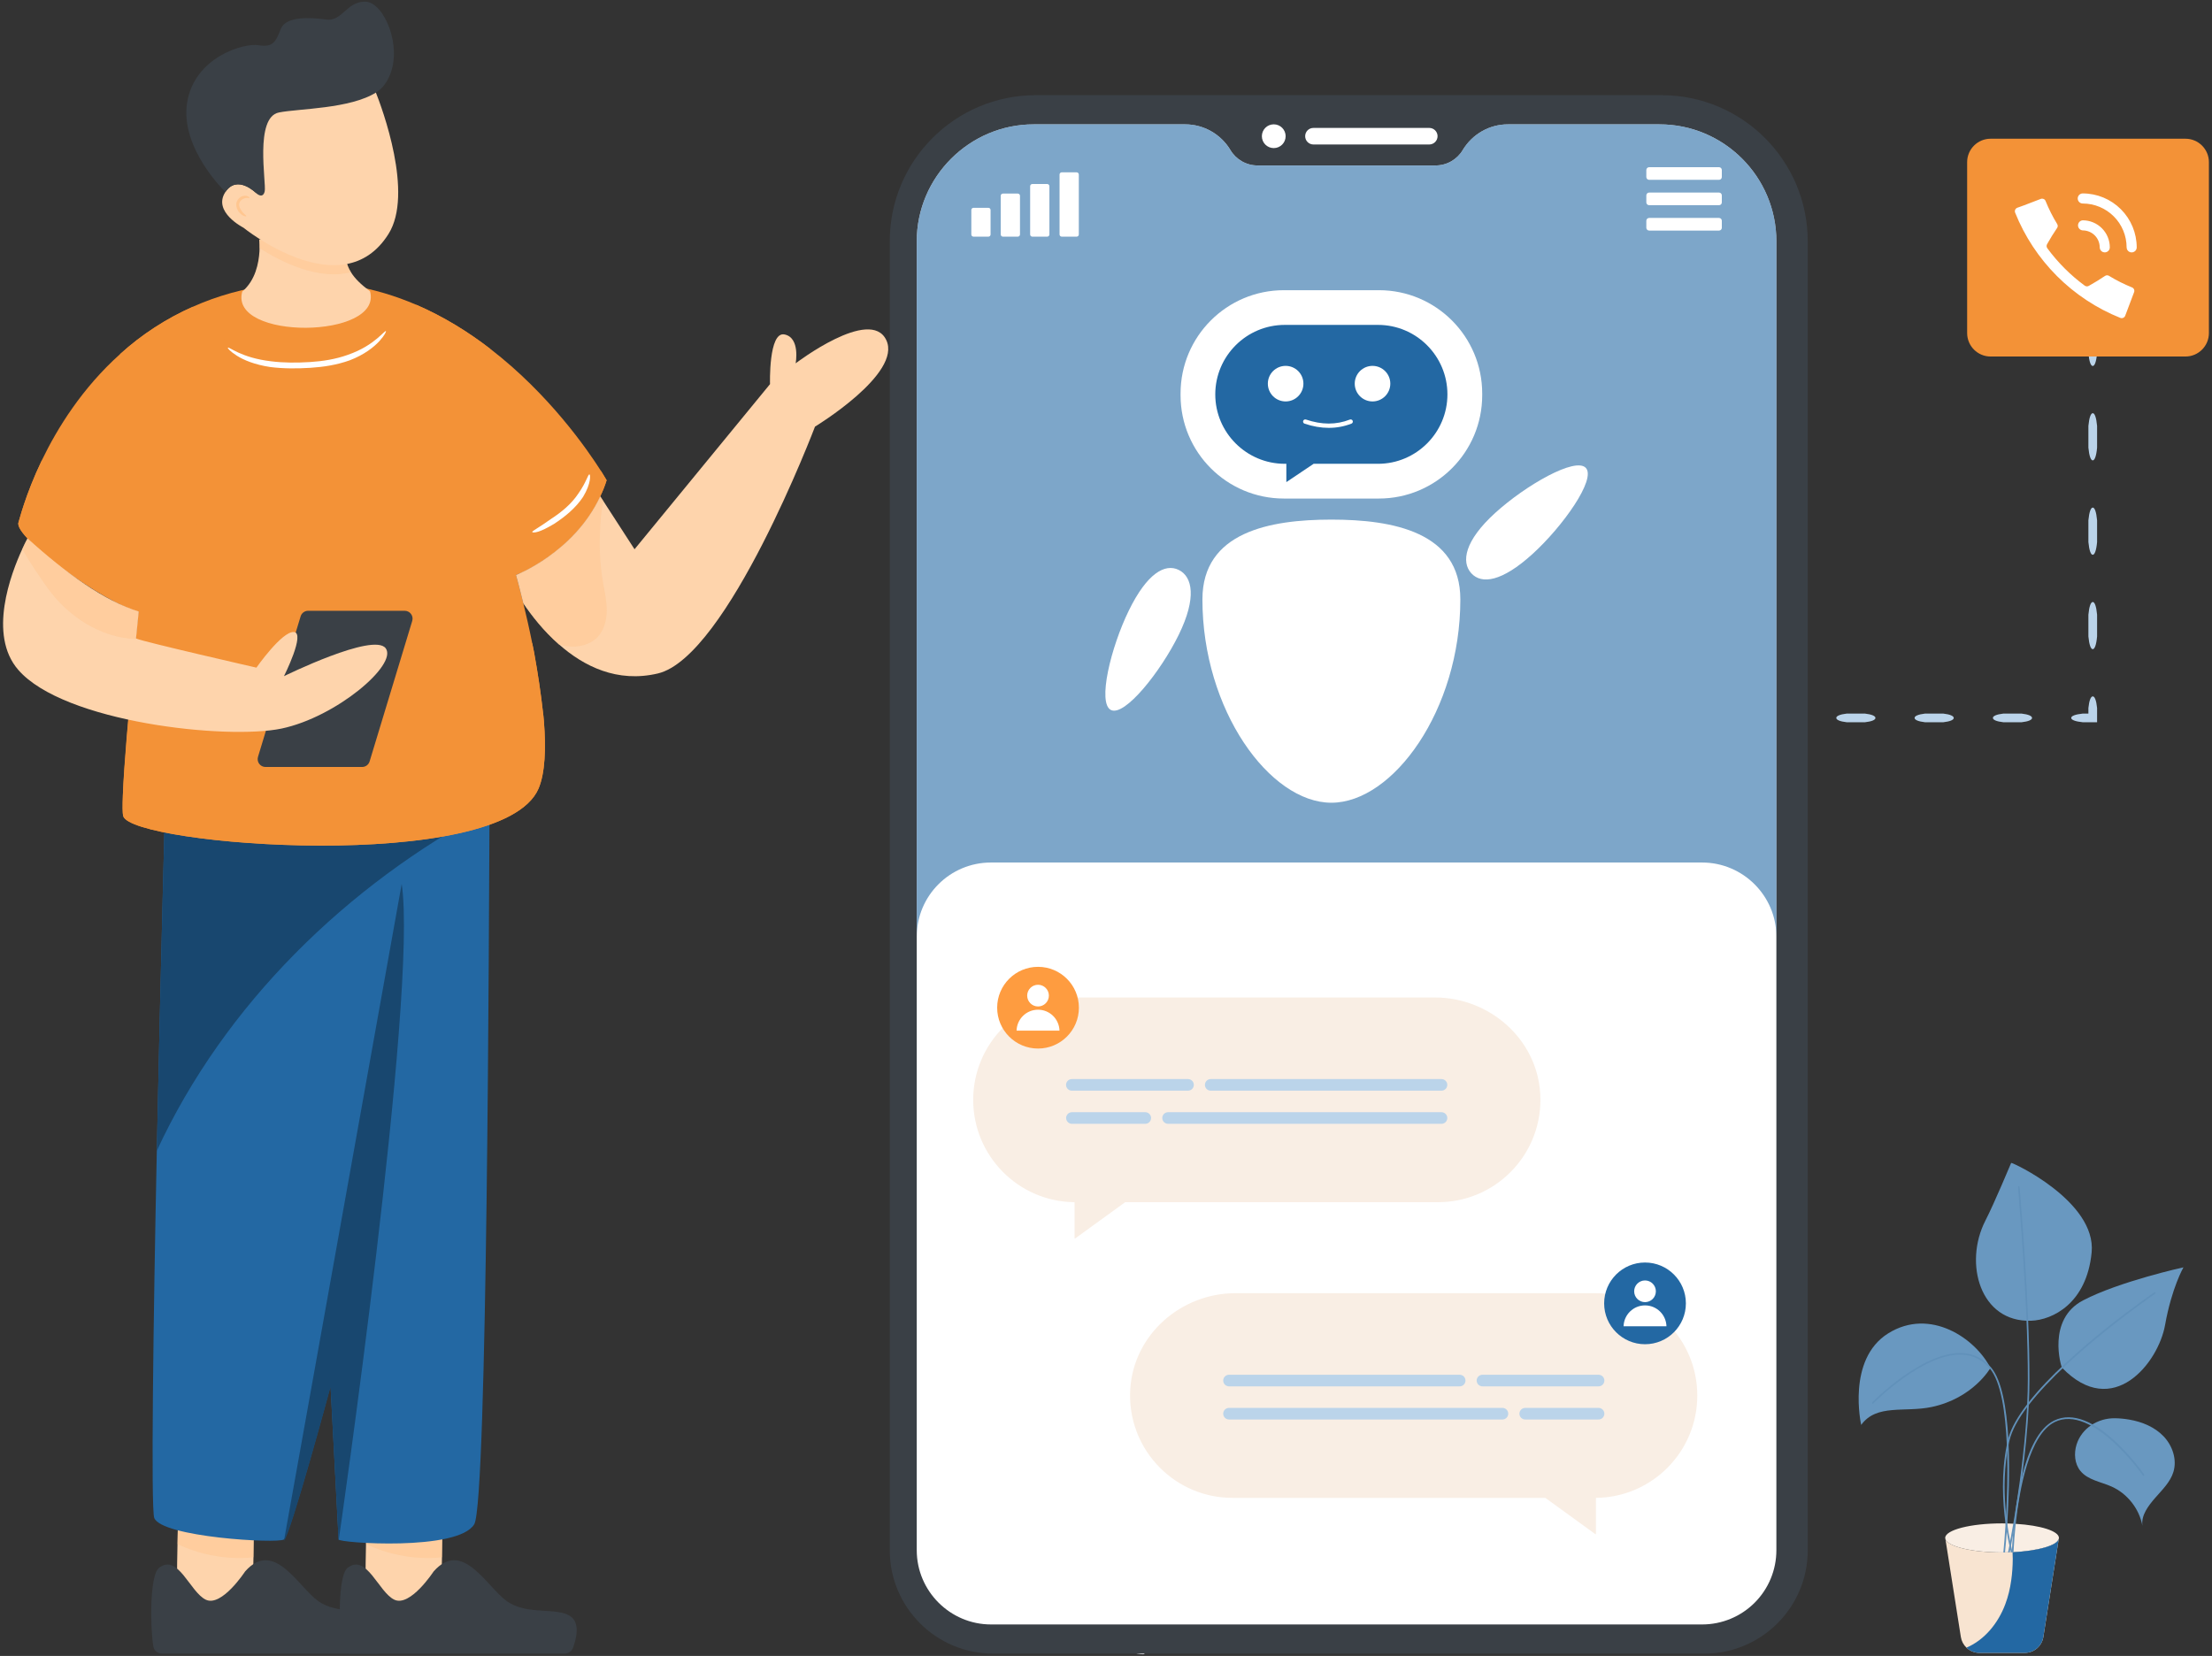 <svg xmlns="http://www.w3.org/2000/svg" width="605" height="453" viewBox="0 0 605 453" fill="none"><rect x="0" y="0" width="605" height="453" fill="#333333" stroke="none"/><g clip-path="url(#clip0_83_343)"><path d="M291.983 438.018C292.343 437.815 293.437 439.927 296.804 443.073C299.599 445.8 303.019 447.847 306.65 449.384C310.902 451.288 313.138 452.071 313.025 452.443C312.945 452.735 310.551 452.542 306.028 450.84C302.272 449.252 298.671 447.105 295.699 444.209C292.312 440.627 291.723 438.112 291.983 438.018Z" fill="white"></path><path d="M470.113 196.41C470.113 196.917 469.588 197.376 468.52 197.586H465.812C464.75 197.374 464.222 196.917 464.222 196.396C464.222 195.877 464.75 195.43 465.812 195.208H468.523C469.588 195.43 470.113 195.877 470.113 196.41ZM491.531 196.41C491.531 196.917 490.574 197.376 488.637 197.586H483.714C481.781 197.374 480.822 196.917 480.822 196.396C480.822 195.877 481.781 195.43 483.714 195.208H488.637C490.574 195.43 491.531 195.877 491.531 196.41ZM512.948 196.41C512.948 196.917 511.989 197.376 510.054 197.586H505.131C503.199 197.374 502.239 196.917 502.239 196.396C502.239 195.877 503.196 195.43 505.131 195.208H510.054C511.989 195.43 512.948 195.877 512.948 196.41ZM534.365 196.41C534.365 196.917 533.406 197.376 531.469 197.586H526.548C524.616 197.374 523.657 196.917 523.657 196.396C523.657 195.877 524.614 195.43 526.548 195.208H531.469C533.406 195.43 534.365 195.877 534.365 196.41ZM555.781 196.41C555.781 196.917 554.824 197.376 552.887 197.586H547.966C546.031 197.374 545.074 196.917 545.074 196.396C545.074 195.877 546.031 195.43 547.966 195.208H552.887C554.824 195.43 555.781 195.877 555.781 196.41ZM572.395 190.504C572.902 190.504 573.361 191.56 573.571 193.69V197.586H569.673C567.543 197.374 566.492 196.917 566.492 196.396C566.492 195.877 567.543 195.43 569.673 195.208H571.193V193.69C571.415 191.56 571.862 190.504 572.395 190.504ZM572.395 164.682C572.902 164.682 573.361 165.837 573.571 168.17V174.106C573.359 176.44 572.902 177.594 572.381 177.594C571.862 177.594 571.415 176.44 571.193 174.106V168.17C571.415 165.837 571.862 164.682 572.395 164.682ZM572.395 138.855C572.902 138.855 573.361 140.01 573.571 142.348V148.282C573.359 150.615 572.902 151.77 572.381 151.77C571.862 151.77 571.415 150.615 571.193 148.282V142.348C571.415 140.013 571.862 138.855 572.395 138.855ZM572.395 113.033C572.902 113.033 573.361 114.188 573.571 116.521V122.458C573.359 124.791 572.902 125.946 572.381 125.946C571.862 125.946 571.415 124.791 571.193 122.458V116.524C571.415 114.188 571.862 113.033 572.395 113.033ZM572.395 87.209C572.902 87.209 573.361 88.364 573.571 90.699V96.633C573.359 98.966 572.902 100.121 572.381 100.121C571.862 100.121 571.415 98.966 571.193 96.633V90.699C571.415 88.366 571.862 87.212 572.395 87.212V87.209ZM572.395 68.405C572.902 68.405 573.361 68.933 573.571 69.998V72.706C573.359 73.771 572.902 74.297 572.381 74.297C571.862 74.297 571.415 73.771 571.193 72.706V69.996C571.415 68.933 571.862 68.405 572.395 68.405Z" fill="#BBD4EA"></path><path d="M494.432 66.018V424.109C494.432 439.705 481.763 452.377 466.135 452.377H271.654C256.029 452.377 243.357 439.705 243.357 424.109V65.987C243.357 43.924 261.245 26.037 283.308 26.037H454.456C476.533 26.037 494.432 43.938 494.432 66.018Z" fill="#3A4046"></path><path d="M485.854 66.025V424.107C485.852 429.486 483.715 434.645 479.911 438.449C476.108 442.253 470.949 444.391 465.57 444.393H271.046C259.868 444.393 250.738 435.263 250.738 424.086V66.002C250.738 48.421 265.14 34.017 282.723 34.017H324.144C326.637 34.019 329.086 34.667 331.255 35.896C333.423 37.125 335.237 38.895 336.519 41.033C337.283 42.323 338.37 43.391 339.673 44.133C340.976 44.874 342.45 45.263 343.949 45.261H392.645C394.144 45.263 395.618 44.874 396.921 44.133C398.224 43.391 399.312 42.323 400.076 41.033C401.362 38.895 403.178 37.124 405.347 35.891C407.511 34.658 409.96 34.012 412.45 34.017H453.848C471.518 34.017 485.854 48.355 485.854 66.025Z" fill="white"></path><g opacity="0.7"><path d="M485.858 66.016V256.246C485.858 245.066 476.724 235.955 465.544 235.955H271.032C259.828 235.955 250.741 245.021 250.741 256.225V65.995C250.741 48.426 265.147 34.017 282.714 34.017H324.149C326.64 34.017 329.09 34.663 331.257 35.894C333.423 37.125 335.233 38.897 336.509 41.038C337.274 42.327 338.361 43.395 339.664 44.137C340.967 44.878 342.441 45.267 343.94 45.266H392.633C394.133 45.268 395.607 44.879 396.911 44.138C398.214 43.396 399.302 42.328 400.066 41.038C401.354 38.898 403.17 37.127 405.34 35.893C407.506 34.659 409.956 34.012 412.448 34.017H453.838C471.513 34.017 485.858 48.36 485.858 66.016Z" fill="#4680B2"></path></g><path d="M348.382 40.512C350.177 40.512 351.632 39.057 351.632 37.262C351.632 35.467 350.177 34.012 348.382 34.012C346.587 34.012 345.132 35.467 345.132 37.262C345.132 39.057 346.587 40.512 348.382 40.512Z" fill="white"></path><path d="M393.185 37.26C393.182 37.86 392.942 38.434 392.518 38.859C392.094 39.283 391.52 39.523 390.92 39.527H359.239C358.942 39.527 358.647 39.469 358.372 39.355C358.097 39.242 357.848 39.075 357.637 38.864C357.427 38.654 357.26 38.404 357.146 38.129C357.033 37.854 356.974 37.56 356.975 37.262C356.975 35.997 357.976 34.995 359.239 34.995H390.92C391.218 34.995 391.513 35.053 391.788 35.167C392.063 35.281 392.313 35.448 392.523 35.659C392.733 35.869 392.9 36.119 393.014 36.395C393.127 36.67 393.185 36.962 393.185 37.26ZM399.416 163.978C399.416 194.247 380.999 219.598 364.144 219.598C347.289 219.598 328.871 194.247 328.871 163.98C328.871 145.544 347.289 142.146 364.144 142.146C380.999 142.146 399.416 145.544 399.416 163.978ZM377.131 136.384H351.156C335.548 136.384 322.893 123.728 322.893 108.12V107.649C322.893 92.041 335.548 79.385 351.156 79.385H377.131C392.739 79.385 405.395 92.041 405.395 107.649V108.12C405.395 123.731 392.739 136.384 377.131 136.384Z" fill="white"></path><path d="M395.883 107.889C395.883 118.348 387.375 126.879 376.895 126.879H359.286L351.825 131.891V126.879H351.398C340.918 126.879 332.387 118.348 332.387 107.891C332.387 97.411 340.918 88.88 351.398 88.88H376.898C387.375 88.88 395.883 97.409 395.883 107.889Z" fill="#2368A3"></path><path d="M375.396 109.819C378.083 109.819 380.261 107.641 380.261 104.955C380.261 102.269 378.083 100.091 375.396 100.091C372.71 100.091 370.532 102.269 370.532 104.955C370.532 107.641 372.71 109.819 375.396 109.819Z" fill="white"></path><path d="M351.63 109.819C354.316 109.819 356.494 107.641 356.494 104.955C356.494 102.269 354.316 100.091 351.63 100.091C348.943 100.091 346.766 102.269 346.766 104.955C346.766 107.641 348.943 109.819 351.63 109.819Z" fill="white"></path><path d="M363.432 117.047C361.292 117.047 359.077 116.663 356.802 115.894C356.728 115.87 356.66 115.831 356.6 115.779C356.541 115.728 356.493 115.665 356.458 115.595C356.423 115.525 356.403 115.449 356.398 115.371C356.392 115.293 356.403 115.214 356.428 115.14C356.48 114.992 356.588 114.871 356.729 114.802C356.87 114.733 357.033 114.721 357.182 114.77C361.528 116.236 365.461 116.239 369.206 114.78C369.352 114.723 369.516 114.726 369.66 114.789C369.805 114.853 369.918 114.971 369.975 115.118C370.032 115.265 370.029 115.428 369.965 115.573C369.902 115.717 369.784 115.83 369.637 115.887C367.659 116.659 365.554 117.053 363.432 117.047ZM419.15 151.558C410.815 159.139 405.232 159.924 402.411 156.823C399.59 153.721 400.601 147.91 408.937 140.326C417.272 132.745 430.931 124.913 433.752 128.015C436.573 131.116 427.486 143.974 419.15 151.558ZM308.769 166.968C313.727 156.849 318.629 154.063 322.39 155.908C326.156 157.751 327.358 163.527 322.4 173.647C317.441 183.766 307.623 196.075 303.86 194.232C300.096 192.387 303.81 177.088 308.769 166.968Z" fill="white"></path><path d="M413.108 320.673C410.511 323.279 407.424 325.345 404.025 326.753C400.626 328.161 396.982 328.883 393.303 328.876H307.791C307.772 328.876 307.737 328.876 307.72 328.895L294.063 338.798C293.993 338.849 293.903 338.798 293.903 338.708V328.984C293.903 328.914 293.849 328.876 293.795 328.876C278.514 328.68 266.179 316.221 266.179 300.886C266.179 293.147 269.309 286.157 274.385 281.081C276.981 278.478 280.065 276.414 283.461 275.006C286.856 273.599 290.496 272.875 294.172 272.877H392.464C407.369 272.877 420.31 284.189 421.257 299.062C421.521 303.037 420.93 307.022 419.524 310.75C418.118 314.478 415.931 317.861 413.108 320.673Z" fill="#F9EEE4"></path><path d="M283.911 286.847C290.084 286.847 295.088 281.843 295.088 275.669C295.088 269.496 290.084 264.492 283.911 264.492C277.737 264.492 272.733 269.496 272.733 275.669C272.733 281.843 277.737 286.847 283.911 286.847Z" fill="#FE9C40"></path><path d="M283.911 275.333C285.55 275.333 286.878 274.004 286.878 272.365C286.878 270.727 285.55 269.398 283.911 269.398C282.272 269.398 280.944 270.727 280.944 272.365C280.944 274.004 282.272 275.333 283.911 275.333Z" fill="white"></path><path d="M289.779 281.941C289.689 278.769 287.104 276.221 283.911 276.221C280.717 276.221 278.132 278.769 278.042 281.941H289.779Z" fill="white"></path><path d="M326.519 296.776C326.52 296.985 326.479 297.192 326.4 297.386C326.32 297.579 326.203 297.755 326.055 297.903C325.907 298.051 325.732 298.168 325.538 298.248C325.345 298.328 325.138 298.369 324.929 298.369H293.246C293.03 298.381 292.814 298.348 292.612 298.274C292.409 298.199 292.224 298.085 292.067 297.936C291.91 297.788 291.785 297.609 291.7 297.411C291.615 297.212 291.571 296.999 291.571 296.783C291.571 296.567 291.615 296.353 291.7 296.155C291.785 295.957 291.91 295.778 292.067 295.629C292.224 295.481 292.409 295.366 292.612 295.292C292.814 295.217 293.03 295.185 293.246 295.197H324.929C325.81 295.197 326.519 295.904 326.519 296.776ZM395.843 296.776C395.844 296.985 395.803 297.193 395.723 297.386C395.643 297.58 395.526 297.756 395.378 297.904C395.23 298.052 395.054 298.169 394.86 298.249C394.667 298.329 394.459 298.369 394.25 298.369H331.23C331.015 298.381 330.799 298.348 330.597 298.274C330.394 298.199 330.209 298.085 330.052 297.936C329.895 297.788 329.77 297.609 329.685 297.411C329.6 297.212 329.556 296.999 329.556 296.783C329.556 296.567 329.6 296.353 329.685 296.155C329.77 295.957 329.895 295.778 330.052 295.629C330.209 295.481 330.394 295.366 330.597 295.292C330.799 295.217 331.015 295.185 331.23 295.197H394.25C395.134 295.197 395.843 295.904 395.843 296.776ZM314.828 305.842C314.829 306.051 314.788 306.259 314.708 306.452C314.628 306.646 314.511 306.822 314.363 306.97C314.215 307.118 314.039 307.235 313.845 307.315C313.652 307.395 313.444 307.436 313.235 307.435H293.246C293.032 307.443 292.819 307.408 292.619 307.332C292.42 307.256 292.237 307.14 292.083 306.992C291.929 306.844 291.807 306.666 291.723 306.47C291.639 306.273 291.596 306.061 291.596 305.848C291.596 305.634 291.639 305.422 291.723 305.226C291.807 305.029 291.929 304.851 292.083 304.703C292.237 304.555 292.42 304.439 292.619 304.363C292.819 304.287 293.032 304.252 293.246 304.26H313.235C314.119 304.26 314.828 304.97 314.828 305.839V305.842ZM395.843 305.842C395.844 306.051 395.803 306.259 395.723 306.452C395.643 306.646 395.526 306.822 395.378 306.97C395.23 307.118 395.054 307.235 394.86 307.315C394.667 307.395 394.459 307.436 394.25 307.435H319.539C319.325 307.443 319.112 307.408 318.913 307.332C318.713 307.256 318.531 307.14 318.377 306.992C318.222 306.844 318.1 306.666 318.016 306.47C317.933 306.273 317.889 306.061 317.889 305.848C317.889 305.634 317.933 305.422 318.016 305.226C318.1 305.029 318.222 304.851 318.377 304.703C318.531 304.555 318.713 304.439 318.913 304.363C319.112 304.287 319.325 304.252 319.539 304.26H394.252C395.136 304.26 395.845 304.97 395.845 305.839L395.843 305.842Z" fill="#BBD4EA"></path><path d="M317.295 401.56C319.892 404.166 322.978 406.232 326.377 407.64C329.776 409.048 333.419 409.77 337.098 409.764H422.61C422.629 409.764 422.664 409.764 422.681 409.783L436.337 419.685C436.408 419.74 436.5 419.685 436.5 419.596V409.872C436.5 409.802 436.552 409.764 436.606 409.764C451.889 409.568 464.222 397.109 464.222 381.774C464.222 374.034 461.094 367.045 456.018 361.968C453.422 359.366 450.338 357.303 446.942 355.895C443.547 354.488 439.907 353.765 436.231 353.767H337.94C323.031 353.767 310.091 365.079 309.143 379.95C308.88 383.925 309.472 387.911 310.878 391.638C312.284 395.366 314.472 398.749 317.295 401.56Z" fill="#F9EEE4"></path><path d="M449.926 367.735C456.099 367.735 461.104 362.731 461.104 356.558C461.104 350.384 456.099 345.38 449.926 345.38C443.753 345.38 438.749 350.384 438.749 356.558C438.749 362.731 443.753 367.735 449.926 367.735Z" fill="#2368A3"></path><path d="M449.926 356.22C451.565 356.22 452.893 354.892 452.893 353.253C452.893 351.615 451.565 350.286 449.926 350.286C448.287 350.286 446.959 351.615 446.959 353.253C446.959 354.892 448.287 356.22 449.926 356.22Z" fill="white"></path><path d="M444.058 362.829C444.148 359.656 446.733 357.109 449.926 357.109C453.12 357.109 455.705 359.656 455.794 362.829H444.058Z" fill="white"></path><path d="M403.884 377.666C403.884 378.547 404.591 379.259 405.475 379.259H437.158C437.372 379.267 437.585 379.232 437.784 379.156C437.984 379.08 438.166 378.965 438.32 378.816C438.474 378.668 438.597 378.491 438.681 378.294C438.764 378.097 438.808 377.886 438.808 377.672C438.808 377.458 438.764 377.247 438.681 377.05C438.597 376.853 438.474 376.675 438.32 376.527C438.166 376.379 437.984 376.264 437.784 376.187C437.585 376.111 437.372 376.076 437.158 376.085H405.475C405.266 376.084 405.06 376.124 404.867 376.203C404.674 376.282 404.498 376.398 404.351 376.545C404.203 376.692 404.085 376.866 404.005 377.059C403.924 377.251 403.882 377.457 403.882 377.666H403.884ZM334.558 377.666C334.558 378.547 335.27 379.259 336.151 379.259H399.173C399.387 379.267 399.6 379.232 399.8 379.156C399.999 379.08 400.182 378.965 400.336 378.816C400.49 378.668 400.612 378.491 400.696 378.294C400.78 378.097 400.823 377.886 400.823 377.672C400.823 377.458 400.78 377.247 400.696 377.05C400.612 376.853 400.49 376.675 400.336 376.527C400.182 376.379 399.999 376.264 399.8 376.187C399.6 376.111 399.387 376.076 399.173 376.085H336.151C335.943 376.084 335.736 376.124 335.543 376.203C335.35 376.282 335.175 376.398 335.027 376.545C334.879 376.692 334.761 376.866 334.681 377.059C334.6 377.251 334.559 377.457 334.558 377.666ZM415.573 386.73C415.573 387.613 416.285 388.323 417.166 388.323H437.158C437.372 388.331 437.585 388.296 437.784 388.22C437.984 388.144 438.166 388.028 438.32 387.88C438.474 387.732 438.597 387.554 438.681 387.358C438.764 387.161 438.808 386.949 438.808 386.736C438.808 386.522 438.764 386.31 438.681 386.114C438.597 385.917 438.474 385.739 438.32 385.591C438.166 385.443 437.984 385.327 437.784 385.251C437.585 385.175 437.372 385.14 437.158 385.148H417.166C416.958 385.148 416.752 385.188 416.559 385.267C416.366 385.346 416.191 385.463 416.043 385.61C415.896 385.756 415.778 385.931 415.698 386.123C415.618 386.315 415.576 386.521 415.576 386.73H415.573ZM334.558 386.73C334.558 387.613 335.27 388.323 336.151 388.323H410.865C411.078 388.331 411.291 388.296 411.491 388.22C411.691 388.144 411.873 388.028 412.027 387.88C412.181 387.732 412.304 387.554 412.387 387.358C412.471 387.161 412.514 386.949 412.514 386.736C412.514 386.522 412.471 386.31 412.387 386.114C412.304 385.917 412.181 385.739 412.027 385.591C411.873 385.443 411.691 385.327 411.491 385.251C411.291 385.175 411.078 385.14 410.865 385.148H336.151C335.943 385.147 335.736 385.188 335.543 385.267C335.35 385.346 335.175 385.462 335.027 385.609C334.879 385.756 334.761 385.93 334.681 386.123C334.6 386.315 334.559 386.521 334.558 386.73Z" fill="#BBD4EA"></path><path d="M270.332 64.743H266.264C266.106 64.742 265.954 64.679 265.842 64.567C265.729 64.455 265.666 64.303 265.666 64.144V57.451C265.666 57.117 265.934 56.848 266.264 56.848H270.332C270.662 56.848 270.93 57.117 270.93 57.449V64.142C270.93 64.474 270.662 64.743 270.332 64.743ZM278.375 64.743H274.31C274.151 64.743 273.998 64.68 273.886 64.568C273.773 64.456 273.709 64.303 273.709 64.144V53.556C273.709 53.226 273.977 52.955 274.31 52.955H278.375C278.705 52.955 278.976 53.224 278.976 53.556V64.144C278.976 64.474 278.707 64.743 278.375 64.743ZM286.418 64.743H282.353C282.194 64.743 282.042 64.68 281.929 64.568C281.816 64.456 281.753 64.303 281.752 64.144V50.94C281.752 50.61 282.021 50.339 282.353 50.339H286.418C286.751 50.339 287.019 50.608 287.019 50.94V64.144C287.019 64.474 286.751 64.743 286.418 64.743ZM294.464 64.743H290.396C290.238 64.742 290.086 64.679 289.974 64.567C289.862 64.455 289.798 64.303 289.798 64.144V47.742C289.798 47.412 290.066 47.143 290.396 47.143H294.464C294.794 47.143 295.063 47.412 295.063 47.744V64.144C295.063 64.474 294.794 64.743 294.464 64.743ZM470.931 46.517V48.44C470.931 48.852 470.589 49.194 470.177 49.194H451.064C450.861 49.197 450.665 49.119 450.519 48.978C450.372 48.837 450.288 48.643 450.284 48.44V46.517C450.284 46.083 450.629 45.739 451.062 45.739H470.175C470.59 45.739 470.931 46.083 470.931 46.517ZM470.931 53.457V55.38C470.931 55.792 470.589 56.134 470.177 56.134H451.064C450.861 56.137 450.665 56.06 450.519 55.918C450.372 55.777 450.288 55.583 450.284 55.38V53.457C450.284 53.021 450.629 52.679 451.062 52.679H470.175C470.59 52.679 470.931 53.021 470.931 53.457ZM470.931 60.397V62.32C470.931 62.73 470.589 63.074 470.177 63.074H451.064C450.861 63.078 450.665 63 450.519 62.859C450.372 62.717 450.288 62.524 450.284 62.32V60.397C450.284 59.961 450.629 59.62 451.062 59.62H470.175C470.59 59.62 470.931 59.961 470.931 60.397Z" fill="white"></path><path d="M48.433 435.89L61.428 444.807L68.983 441.482C68.983 441.482 69.171 435.249 69.325 425.994C69.4 419.004 69.513 412.773 69.513 412.394C69.513 411.449 50.094 412.582 49.189 412.884C48.812 412.997 48.624 417.267 48.546 422.405C48.358 430.036 48.433 435.211 48.433 435.89Z" fill="#FED4AC"></path><g opacity="0.5"><path d="M48.546 422.405C54.377 425.174 60.798 426.471 67.246 426.183C67.927 426.145 68.644 426.107 69.325 425.994C69.4 419.004 69.513 412.773 69.513 412.394C69.513 411.449 50.094 412.582 49.189 412.884C48.812 412.997 48.624 417.267 48.546 422.405Z" fill="#FFC690"></path></g><path d="M41.935 450.381C42.109 451.552 43.135 452.377 44.332 452.377H102.853C103.878 452.377 104.776 451.753 105.15 450.805C106.022 448.432 107.198 444.039 104.476 442.166C100.682 439.569 92.641 441.968 87.101 438.046C81.581 434.153 74.964 420.894 67.027 429.909C67.027 429.909 60.635 439.693 56.292 437.622C51.946 435.548 48.703 424.839 43.483 428.933C40.863 431.007 41.087 445.338 41.935 450.381Z" fill="#3A4046"></path><path d="M99.994 435.89L112.991 444.807L120.546 441.482C120.546 441.482 120.735 435.249 120.886 425.994C120.961 419.004 121.074 412.773 121.074 412.394C121.074 411.449 101.655 412.582 100.75 412.884C100.373 412.997 100.185 417.267 100.107 422.405C99.918 430.036 99.994 435.211 99.994 435.89Z" fill="#FED4AC"></path><g opacity="0.5"><path d="M100.11 422.405C105.94 425.173 112.36 426.47 118.808 426.183C119.489 426.145 120.205 426.107 120.886 425.994C120.962 419.004 121.075 412.773 121.075 412.394C121.075 411.449 101.656 412.582 100.751 412.884C100.374 412.997 100.188 417.267 100.11 422.405Z" fill="#FFC690"></path></g><path d="M93.497 450.381C93.673 451.552 94.696 452.377 95.893 452.377H154.417C155.439 452.377 156.337 451.753 156.712 450.805C157.586 448.432 158.76 444.039 156.038 442.166C152.244 439.569 144.205 441.968 138.662 438.046C133.145 434.153 126.528 420.894 118.588 429.909C118.588 429.909 112.197 439.693 107.853 437.622C103.51 435.548 100.265 424.839 95.045 428.933C92.424 431.007 92.648 445.338 93.497 450.381Z" fill="#3A4046"></path><path d="M42.183 415.238C44.153 420.517 75.919 422.334 77.66 421.147C79.376 419.909 90.41 379.099 90.41 379.099L92.609 421.147C92.533 422.082 125.324 424.439 129.717 416.966C133.329 410.754 133.716 250.927 133.893 221.41V221.386C133.916 218.431 133.916 216.739 133.916 216.663L45.289 214.592C45.289 214.592 43.925 265.321 42.89 314.811C41.931 360.538 41.25 412.714 42.183 415.238Z" fill="#2368A3"></path><path d="M92.618 421.498L90.409 379.455C90.409 379.455 79.371 420.263 77.665 421.498L109.868 241.802C114.374 271.708 92.618 421.498 92.618 421.498Z" fill="#18476F"></path><path d="M42.89 314.811C61.422 274.788 94.831 242.141 133.892 221.41V221.386C133.916 218.431 133.916 216.739 133.916 216.663L45.289 214.592C45.289 214.592 43.924 265.321 42.89 314.811Z" fill="#18476F"></path><path d="M165.915 131.385C165.443 132.919 164.852 134.383 164.168 135.776C158.197 148.662 146.114 155.034 142.313 156.78C141.558 157.134 141.134 157.299 141.134 157.299C141.134 157.299 142.006 160.32 143.137 165.041C143.87 168.085 144.745 171.837 145.57 175.966C145.711 176.767 145.876 177.571 146.064 178.398C146.347 179.977 146.63 181.632 146.915 183.354C147.316 185.784 147.669 188.216 147.999 190.669C148.211 192.369 148.426 194.046 148.614 195.722C148.661 196.241 148.732 196.735 148.756 197.254C149.345 204.689 149.109 211.465 147.295 215.735C137.168 239.264 35.756 231.289 33.703 223.238C33.515 222.461 33.515 220.432 33.609 217.552C33.939 209.433 35.259 194.659 36.345 183.236C36.486 181.844 36.604 180.522 36.746 179.247C36.769 178.587 36.864 177.927 36.911 177.291C36.981 176.746 37.052 176.181 37.076 175.66V175.565C37.194 174.481 37.288 173.466 37.384 172.591C37.667 170.044 37.856 168.227 37.903 167.565C37.926 167.376 37.926 167.305 37.926 167.305C28.841 165.111 3.496 146.868 5.074 142.879C5.192 142.643 6.868 135.469 11.423 125.958C15.696 117.082 22.493 106.157 32.829 96.881C38.725 91.526 45.442 87.152 52.724 83.924C59.309 80.974 66.791 78.827 75.216 77.74C89.589 75.926 102.546 78.518 113.875 83.382C121.331 86.615 128.107 90.815 134.076 95.418C150.196 107.833 160.673 123.007 164.404 128.882C165.394 130.466 165.915 131.385 165.915 131.385Z" fill="#F39237"></path><path d="M165.915 131.385C165.443 132.919 164.852 134.383 164.168 135.776C158.197 148.662 146.114 155.034 142.313 156.781L141.134 156.333V157.299L127.586 130.796C127.586 130.796 150.431 135.066 164.404 128.885C165.394 130.464 165.915 131.385 165.915 131.385Z" fill="#F39237"></path><path d="M222.908 116.71C222.908 116.71 198.984 179.751 179.916 184.24C168.816 186.854 159.681 182.27 152.948 176.336C152.948 176.336 152.918 176.336 152.887 176.305C148.643 172.584 145.384 168.37 143.138 165.05C141.999 160.313 141.139 157.301 141.139 157.301C141.139 157.301 157.007 151.181 164.173 135.775L165.095 137.189L173.55 150.259L210.607 105.084C210.607 105.084 210.175 90.6 214.573 91.493C218.94 92.384 217.618 99.395 217.618 99.395C217.618 99.395 238.038 83.804 242.403 93.032C246.8 102.223 222.908 116.71 222.908 116.71Z" fill="#FED4AC"></path><path d="M134.067 95.429C123.797 109.699 105.867 119.446 85.11 120.184C63.308 120.985 43.873 111.573 32.834 96.876C38.73 91.523 45.447 87.152 52.729 83.929C58.786 93.584 70.781 99.919 84.372 99.426C97.197 98.967 108.174 92.538 113.863 83.375C121.334 86.604 128.1 90.817 134.067 95.429Z" fill="#F39237"></path><path d="M147.29 215.73C137.173 239.255 35.754 231.289 33.694 223.232C33.479 222.494 33.479 220.434 33.6 217.543C33.878 209.426 35.202 194.664 36.338 183.225C36.491 181.841 36.616 180.519 36.739 179.258C36.769 178.582 36.861 177.936 36.922 177.291C36.953 176.737 37.017 176.183 37.076 175.66V175.566C37.198 174.491 37.292 173.478 37.382 172.584C37.66 170.032 37.844 168.218 37.908 167.572C37.938 167.388 37.938 167.296 37.938 167.296C28.834 165.111 3.496 146.876 5.063 142.881C5.188 142.634 6.877 135.467 11.43 125.965C14.863 129.43 19.067 132.032 23.699 133.56C31.849 136.207 41.106 135.252 48.546 130.977C53.714 147.554 65.796 162.069 81.235 169.971C94.427 176.735 109.619 178.797 124.442 178.243C131.545 177.967 138.556 177.135 145.567 175.969C145.72 176.768 145.874 177.566 146.06 178.396C147.042 183.687 147.966 189.868 148.612 195.71C148.673 196.234 148.735 196.724 148.765 197.247C149.35 204.689 149.105 211.455 147.29 215.73Z" fill="#F39237"></path><path d="M66.261 79.755C69.888 76.691 70.769 71.938 70.965 68.778V68.728C70.988 68.434 70.988 68.163 70.988 67.894C71.014 66.473 70.891 65.542 70.891 65.542H94.491C94.343 67.748 94.343 69.56 94.661 71.127C94.906 72.353 95.323 73.432 95.985 74.462C97.039 76.178 98.681 77.794 101.205 79.682C104.832 92.792 62.509 93.186 66.261 79.755Z" fill="#FED4AC"></path><g opacity="0.5"><path d="M95.985 74.462C87.04 76.814 76.724 71.547 70.991 67.894C71.014 66.473 70.892 65.542 70.892 65.542H94.491C94.343 67.748 94.343 69.56 94.661 71.127C94.906 72.353 95.323 73.432 95.985 74.462Z" fill="#FFC690"></path></g><path d="M106.251 64.017C93.605 84.176 66.553 62.266 66.553 62.266C66.553 62.266 58.147 58.001 61.595 52.611C61.602 52.575 61.647 52.55 61.654 52.517C64.906 47.636 70.067 52.837 70.067 52.837C70.067 52.837 66.803 22.361 76.986 20.48C83.036 19.396 102.356 24.168 102.356 24.168C102.356 24.168 102.474 24.456 102.679 24.984C104.538 29.626 113.201 52.997 106.251 64.017Z" fill="#FED4AC"></path><path d="M106.414 21.029C105.679 22.589 104.658 24.159 102.964 25.236C95.797 29.822 81.664 29.683 76.277 30.774C69.577 32.113 72.867 50.028 72.403 52.316C71.903 54.598 70.065 52.835 70.065 52.835C70.065 52.835 64.906 47.636 61.654 52.514C61.654 52.514 49.182 40.611 51.181 28.055C53.205 15.541 66.77 11.69 70.741 12.369C74.752 13.052 75.459 11.301 76.814 7.893C78.181 4.453 84.69 4.695 89.151 5.339C93.612 5.984 94.697 0.446 99.862 0.444C105.021 0.479 110.26 12.856 106.414 21.029ZM110.703 167.088H84.273C83.813 167.089 83.366 167.237 82.997 167.511C82.627 167.785 82.356 168.171 82.223 168.611L70.562 207.055C70.465 207.375 70.445 207.714 70.502 208.043C70.56 208.372 70.693 208.684 70.892 208.953C71.092 209.221 71.351 209.439 71.65 209.59C71.948 209.741 72.278 209.819 72.612 209.82H99.04C99.499 209.819 99.947 209.671 100.316 209.398C100.685 209.124 100.956 208.739 101.09 208.299L112.751 169.855C112.848 169.535 112.868 169.197 112.811 168.867C112.753 168.538 112.62 168.226 112.42 167.958C112.221 167.689 111.962 167.471 111.663 167.32C111.365 167.17 111.035 167.091 110.701 167.091L110.703 167.088Z" fill="#3A4046"></path><path d="M77.024 199.306C62.047 202.443 17.487 197.647 5.004 183.258C-3.362 173.661 2.973 156.934 6.079 150.229C6.908 148.384 7.523 147.307 7.523 147.307C17.888 156.717 28.651 164.466 37.938 167.296C37.938 167.296 37.231 174.154 37.198 174.644C37.198 174.675 37.231 174.675 37.323 174.705C39.444 175.629 70.135 182.64 70.135 182.64C70.135 182.64 77.054 172.74 80.344 172.893C83.665 173.046 77.669 184.978 77.669 184.978C77.669 184.978 102.207 172.893 105.499 177.352C108.789 181.841 91.998 196.139 77.024 199.306Z" fill="#FED4AC"></path><g opacity="0.5"><path d="M37.198 174.644C37.198 174.675 37.231 174.675 37.323 174.705C37.269 174.757 37.206 174.8 37.137 174.83C27.451 174.491 18.503 168.585 12.875 160.683C10.629 157.485 8.202 153.95 6.079 150.229C6.908 148.384 7.523 147.307 7.523 147.307C17.888 156.717 28.651 164.466 37.938 167.296C37.938 167.296 37.231 174.154 37.198 174.644Z" fill="#FFC690"></path></g><g opacity="0.5"><path d="M165.955 167.018C165.924 169.664 165.217 172.431 163.403 174.338C161.312 176.459 158.084 177.199 155.131 176.798C154.391 176.706 153.661 176.552 152.948 176.336C152.948 176.336 152.918 176.336 152.887 176.305C148.643 172.584 145.384 168.37 143.138 165.05C141.999 160.313 141.139 157.301 141.139 157.301C141.139 157.301 157.007 151.181 164.173 135.775L165.095 137.189C164.326 140.142 164.173 143.34 164.081 146.324C163.926 150.625 164.204 154.931 164.911 159.177C165.37 161.793 165.955 164.374 165.955 167.018Z" fill="#FFC690"></path></g><path d="M67.352 59.132C67.343 59.257 66.341 59.259 65.259 57.89C64.87 57.284 64.562 56.603 64.611 55.783C64.696 54.97 65.181 54.298 65.82 53.877C66.621 53.405 67.378 53.523 67.762 53.688C68.163 53.865 68.281 54.068 68.24 54.136C68.184 54.339 67.366 53.815 66.251 54.544C65.794 54.833 65.445 55.349 65.403 55.854C65.358 56.361 65.594 56.962 65.919 57.449C66.678 58.644 67.449 58.941 67.352 59.132Z" fill="#FFC690"></path><path d="M145.574 145.537C145.534 145.237 147.274 144.434 150.658 142.002C153.566 140.112 156.271 137.885 158.157 135.054C160.464 131.781 160.81 129.698 161.223 129.79C161.491 129.78 161.751 132.158 159.474 135.938C157.414 139.023 154.525 141.377 151.52 143.329C149.696 144.406 148.282 145.113 147.231 145.438C146.185 145.758 145.615 145.702 145.574 145.537ZM62.323 95.135C62.568 94.699 65.797 97.864 74.13 98.835C77.622 99.282 81.2 99.257 84.749 99.047C88.289 98.82 91.805 98.269 95.097 97.084C99.002 95.74 101.568 93.926 103.136 92.608C104.71 91.275 105.389 90.464 105.549 90.582C105.669 90.662 105.252 91.682 103.791 93.292C102.337 94.88 99.728 97.011 95.637 98.576C92.149 99.829 88.482 100.395 84.853 100.626C81.223 100.843 77.575 100.871 73.925 100.407C69.626 99.768 66.551 98.451 64.738 97.277C62.91 96.106 62.226 95.25 62.323 95.135Z" fill="white"></path><path d="M604.154 44.36V91.117C604.154 94.654 601.278 97.531 597.743 97.531H544.44C540.905 97.531 538.03 94.656 538.03 91.119V44.36C538.03 40.823 540.905 37.95 544.44 37.95H597.743C601.278 37.95 604.154 40.823 604.154 44.36Z" fill="#F39237"></path><path d="M583.125 78.629C583.371 78.727 583.568 78.918 583.674 79.16C583.781 79.403 583.788 79.677 583.695 79.925C583.116 81.48 582.517 83.017 581.94 84.574C581.704 85.171 581.497 85.76 581.27 86.347C581.225 86.476 581.154 86.595 581.063 86.696C580.971 86.798 580.86 86.88 580.736 86.939C580.612 86.997 580.477 87.029 580.341 87.035C580.204 87.041 580.067 87.019 579.939 86.971C573.442 84.366 567.541 80.469 562.593 75.518C557.645 70.566 553.753 64.662 551.152 58.163C551.055 57.909 551.063 57.626 551.173 57.377C551.283 57.128 551.488 56.933 551.741 56.834C552.338 56.617 552.936 56.401 553.551 56.184C555.088 55.585 556.646 55.005 558.182 54.409C558.701 54.221 559.269 54.463 559.478 54.979C560.374 57.178 561.423 59.294 562.66 61.295C562.762 61.459 562.814 61.65 562.808 61.843C562.801 62.036 562.737 62.223 562.624 62.379C561.648 63.81 560.737 65.283 559.893 66.796C559.795 66.969 559.749 67.168 559.762 67.367C559.774 67.566 559.845 67.757 559.964 67.918C562.837 71.822 566.285 75.268 570.189 78.141C570.348 78.259 570.538 78.328 570.736 78.339C570.934 78.35 571.13 78.304 571.302 78.204C572.822 77.356 574.306 76.449 575.744 75.482C575.902 75.376 576.088 75.317 576.278 75.312C576.469 75.307 576.657 75.356 576.821 75.454C578.801 76.675 580.938 77.742 583.127 78.629H583.125ZM584.004 68.646C583.812 68.84 583.566 68.972 583.298 69.026C583.03 69.079 582.752 69.053 582.5 68.948C582.247 68.844 582.031 68.667 581.88 68.44C581.728 68.213 581.647 67.946 581.647 67.672C581.644 64.492 580.38 61.442 578.131 59.193C575.882 56.944 572.833 55.678 569.652 55.675C569.471 55.675 569.291 55.639 569.124 55.569C568.956 55.499 568.804 55.398 568.676 55.269C568.548 55.141 568.446 54.989 568.377 54.821C568.308 54.653 568.272 54.474 568.272 54.292C568.272 54.111 568.308 53.931 568.378 53.764C568.447 53.596 568.549 53.444 568.678 53.316C568.806 53.188 568.958 53.087 569.126 53.017C569.293 52.948 569.473 52.912 569.654 52.913C573.566 52.919 577.315 54.476 580.08 57.242C582.846 60.008 584.403 63.757 584.409 67.668C584.41 67.849 584.374 68.029 584.304 68.197C584.235 68.365 584.133 68.517 584.004 68.646Z" fill="white"></path><path d="M576.646 68.643C576.453 68.836 576.208 68.967 575.94 69.02C575.673 69.074 575.395 69.046 575.143 68.942C574.891 68.838 574.676 68.662 574.524 68.435C574.372 68.209 574.29 67.943 574.29 67.67C574.29 66.44 573.801 65.261 572.932 64.391C572.063 63.522 570.884 63.033 569.654 63.032C569.302 63.011 568.971 62.856 568.729 62.599C568.487 62.343 568.352 62.003 568.353 61.65C568.353 61.297 568.488 60.958 568.73 60.701C568.973 60.444 569.304 60.29 569.656 60.27C571.617 60.274 573.496 61.054 574.882 62.441C576.268 63.828 577.048 65.707 577.052 67.668C577.051 68.034 576.905 68.385 576.646 68.643Z" fill="white"></path><path d="M563.082 421.007L558.873 447.817C558.678 449.03 558.058 450.134 557.124 450.932C556.189 451.729 555.001 452.168 553.773 452.17H541.41C540.081 452.172 538.803 451.661 537.844 450.741C537.021 449.964 536.482 448.935 536.31 447.817L532.082 421.007C532.617 423.058 539.359 424.7 547.582 424.7C548.562 424.7 549.526 424.681 550.455 424.63C557.338 424.307 562.617 422.81 563.082 421.007Z" fill="#F8E4D1"></path><path d="M563.136 420.722L563.082 421.007C562.617 422.791 557.463 424.271 550.704 424.63H550.471C550.4 424.63 550.33 424.646 550.24 424.646H550.009C549.901 424.665 549.776 424.665 549.67 424.665C549.528 424.665 549.385 424.681 549.222 424.681H548.385C548.244 424.7 548.1 424.7 547.938 424.7H547.584C539.359 424.7 532.619 423.06 532.082 421.007L532.028 420.725C532.028 418.528 538.985 416.744 547.582 416.744C547.902 416.744 548.225 416.744 548.527 416.763C548.546 416.744 548.546 416.763 548.546 416.763H549.01C549.561 416.782 550.115 416.798 550.65 416.834H550.829C550.919 416.834 551.006 416.834 551.096 416.853C551.166 416.853 551.237 416.853 551.31 416.869C558.107 417.279 563.136 418.849 563.136 420.722Z" fill="#F9EEE4"></path><path d="M563.081 421.007L558.872 447.817C558.678 449.03 558.058 450.134 557.123 450.932C556.189 451.729 555.001 452.168 553.772 452.17H541.409C540.081 452.172 538.803 451.661 537.844 450.741C542.856 448.602 546.563 443.964 548.472 438.826C549.259 436.74 549.776 434.563 550.08 432.352C550.362 430.408 550.49 428.428 550.506 426.465C550.506 425.914 550.454 425.271 550.454 424.627C557.338 424.307 562.617 422.81 563.081 421.007Z" fill="#2368A3"></path><path d="M578.418 387.981C573.781 387.931 569.404 390.677 567.983 395.093L567.96 395.164C567.201 397.584 567.403 400.424 569.006 402.392C571.037 404.89 574.591 405.357 577.53 406.669C581.843 408.595 585.102 412.728 585.96 417.376C585.599 414.496 587.577 411.939 589.478 409.749C591.383 407.558 593.586 405.456 594.441 402.684C595.478 399.307 594.206 395.494 591.769 392.937C589.332 390.38 585.891 388.966 582.413 388.36C581.046 388.125 579.724 387.995 578.418 387.981ZM563.967 374.145C563.751 373.919 559.758 360.945 569.746 355.732C579.738 350.522 597.196 346.699 597.196 346.699C597.196 346.699 593.982 352.259 592.158 362.508C590.334 372.759 577.935 388.608 563.967 374.145Z" fill="#6998C0"></path><path d="M555.538 361.308C561.359 361.101 570.741 356.586 572.081 342.615C573.422 328.647 550.209 317.852 550.07 318.134C549.931 318.417 545.555 328.975 543.012 333.938C537.05 345.58 541.567 361.803 555.538 361.308ZM544.398 374.221C544.398 374.221 539.743 382.481 528.335 384.901C520.98 386.461 513.259 383.982 509.052 389.805C509.052 389.805 504.999 371.895 516.443 364.759C527.887 357.623 540.309 366.118 544.398 374.221Z" fill="#6998C0"></path><path d="M586.412 403.707C586.306 403.778 586.163 403.759 586.092 403.653C585.95 403.457 572.305 383.928 561.976 389.027C555.073 392.435 552.361 407.202 551.31 416.869C551.039 419.45 550.837 422.038 550.704 424.63H550.471C550.4 424.63 550.329 424.646 550.24 424.646C550.256 424.434 550.275 424.201 550.275 423.915C550.329 422.987 550.4 421.703 550.525 420.152C550.615 419.153 550.704 418.031 550.829 416.834C550.97 415.497 551.15 414.088 551.348 412.608C551.348 412.537 551.364 412.483 551.381 412.41L551.595 410.949C551.614 410.93 551.614 410.895 551.614 410.878C552.005 408.486 552.486 406.007 553.094 403.599C554.805 396.894 557.501 390.738 561.78 388.634C572.447 383.355 585.894 402.583 586.467 403.403C586.537 403.493 586.502 403.634 586.412 403.707ZM549.007 416.763C549.007 416.798 549.007 416.834 548.991 416.869C548.956 417.618 548.901 418.333 548.866 419.011C548.732 420.903 548.572 422.794 548.385 424.681C548.244 424.7 548.1 424.7 547.937 424.7C548.081 423.168 548.331 420.364 548.545 416.834V416.763C548.6 415.978 548.635 415.158 548.687 414.303C548.956 409.306 549.135 403.262 548.974 397.358V397.304C548.937 396.625 548.92 395.93 548.885 395.254C548.508 386.298 547.261 377.968 544.228 374.367C542.197 371.975 539.609 370.709 536.541 370.584C525.858 370.209 512.517 383.8 512.392 383.925C512.302 384.015 512.159 384.034 512.069 383.944C512.048 383.923 512.031 383.898 512.02 383.871C512.008 383.843 512.002 383.814 512.002 383.784C512.002 383.754 512.008 383.725 512.02 383.697C512.031 383.67 512.048 383.645 512.069 383.624C512.194 383.482 525.323 370.139 536.095 370.139H536.559C539.753 370.264 542.463 371.583 544.567 374.081C547.511 377.541 548.812 385.139 549.295 393.467V393.486C549.311 394.056 549.347 394.61 549.366 395.183C549.705 402.778 549.382 410.805 549.007 416.763Z" fill="#6191BA"></path><path d="M552.488 325.975C552.434 325.226 552.399 324.78 552.399 324.726C552.397 324.665 552.372 324.606 552.329 324.563C552.285 324.52 552.227 324.496 552.165 324.495C552.04 324.495 551.953 324.601 551.953 324.726C551.953 324.78 551.97 325.049 552.04 326.01C554.199 352.66 554.644 368.57 554.628 377.237C554.628 379.486 554.574 381.805 554.449 384.159C554.449 384.425 554.432 384.694 554.414 384.96C553.933 394.04 552.754 403.422 551.614 410.876C551.614 410.895 551.614 410.931 551.595 410.947L551.383 412.411C551.364 412.481 551.345 412.535 551.345 412.609L550.65 416.834C550.378 418.43 550.093 420.024 549.794 421.616V421.632C549.724 422.061 549.653 422.433 549.58 422.792C549.42 423.593 549.295 424.236 549.224 424.682C549.384 424.682 549.526 424.665 549.67 424.665C549.721 424.451 549.759 424.201 549.83 423.916C549.884 423.595 549.955 423.221 550.025 422.827C550.167 422.061 550.346 421.168 550.525 420.152C550.704 419.172 550.9 418.064 551.095 416.853C551.72 413.195 552.434 408.612 553.094 403.599C553.879 397.554 554.574 390.847 554.894 384.336C554.894 384.069 554.913 383.801 554.93 383.534C555.019 381.394 555.073 379.288 555.073 377.237C555.092 368.57 554.644 352.641 552.488 325.975Z" fill="#6191BA"></path><path d="M589.446 353.925C589.158 354.104 565.846 370.158 554.897 384.336C554.731 384.54 554.57 384.749 554.414 384.96C551.986 388.189 550.24 391.328 549.597 394.128C549.511 394.477 549.434 394.828 549.366 395.181C549.224 395.876 549.099 396.59 548.974 397.302V397.359C548.008 403.403 548.171 409.415 548.687 414.303C548.777 415.158 548.885 415.979 548.993 416.763V416.869C549.241 418.708 549.526 420.312 549.795 421.616V421.632C549.884 422.061 549.955 422.471 550.026 422.827C550.134 423.237 550.221 423.595 550.275 423.916C550.346 424.201 550.417 424.434 550.471 424.63C550.4 424.63 550.33 424.646 550.24 424.646H550.009C549.955 424.434 549.884 424.182 549.83 423.916C549.74 423.576 549.67 423.202 549.58 422.792C549.3 421.54 549.061 420.279 548.866 419.012C548.735 418.289 548.628 417.563 548.546 416.834C548.527 416.818 548.527 416.782 548.527 416.763C547.742 410.985 547.315 403.064 548.885 395.252L549.151 394.021C549.19 393.841 549.237 393.663 549.293 393.487V393.468C550.08 390.597 551.932 387.423 554.449 384.159C554.609 383.944 554.77 383.73 554.93 383.534C566.133 369.335 588.927 353.73 589.212 353.55C589.321 353.48 589.462 353.515 589.516 353.621C589.587 353.73 589.552 353.852 589.446 353.925Z" fill="#6191BA"></path></g><defs><clipPath id="clip0_83_343"><rect width="605" height="453" fill="white"></rect></clipPath></defs></svg>